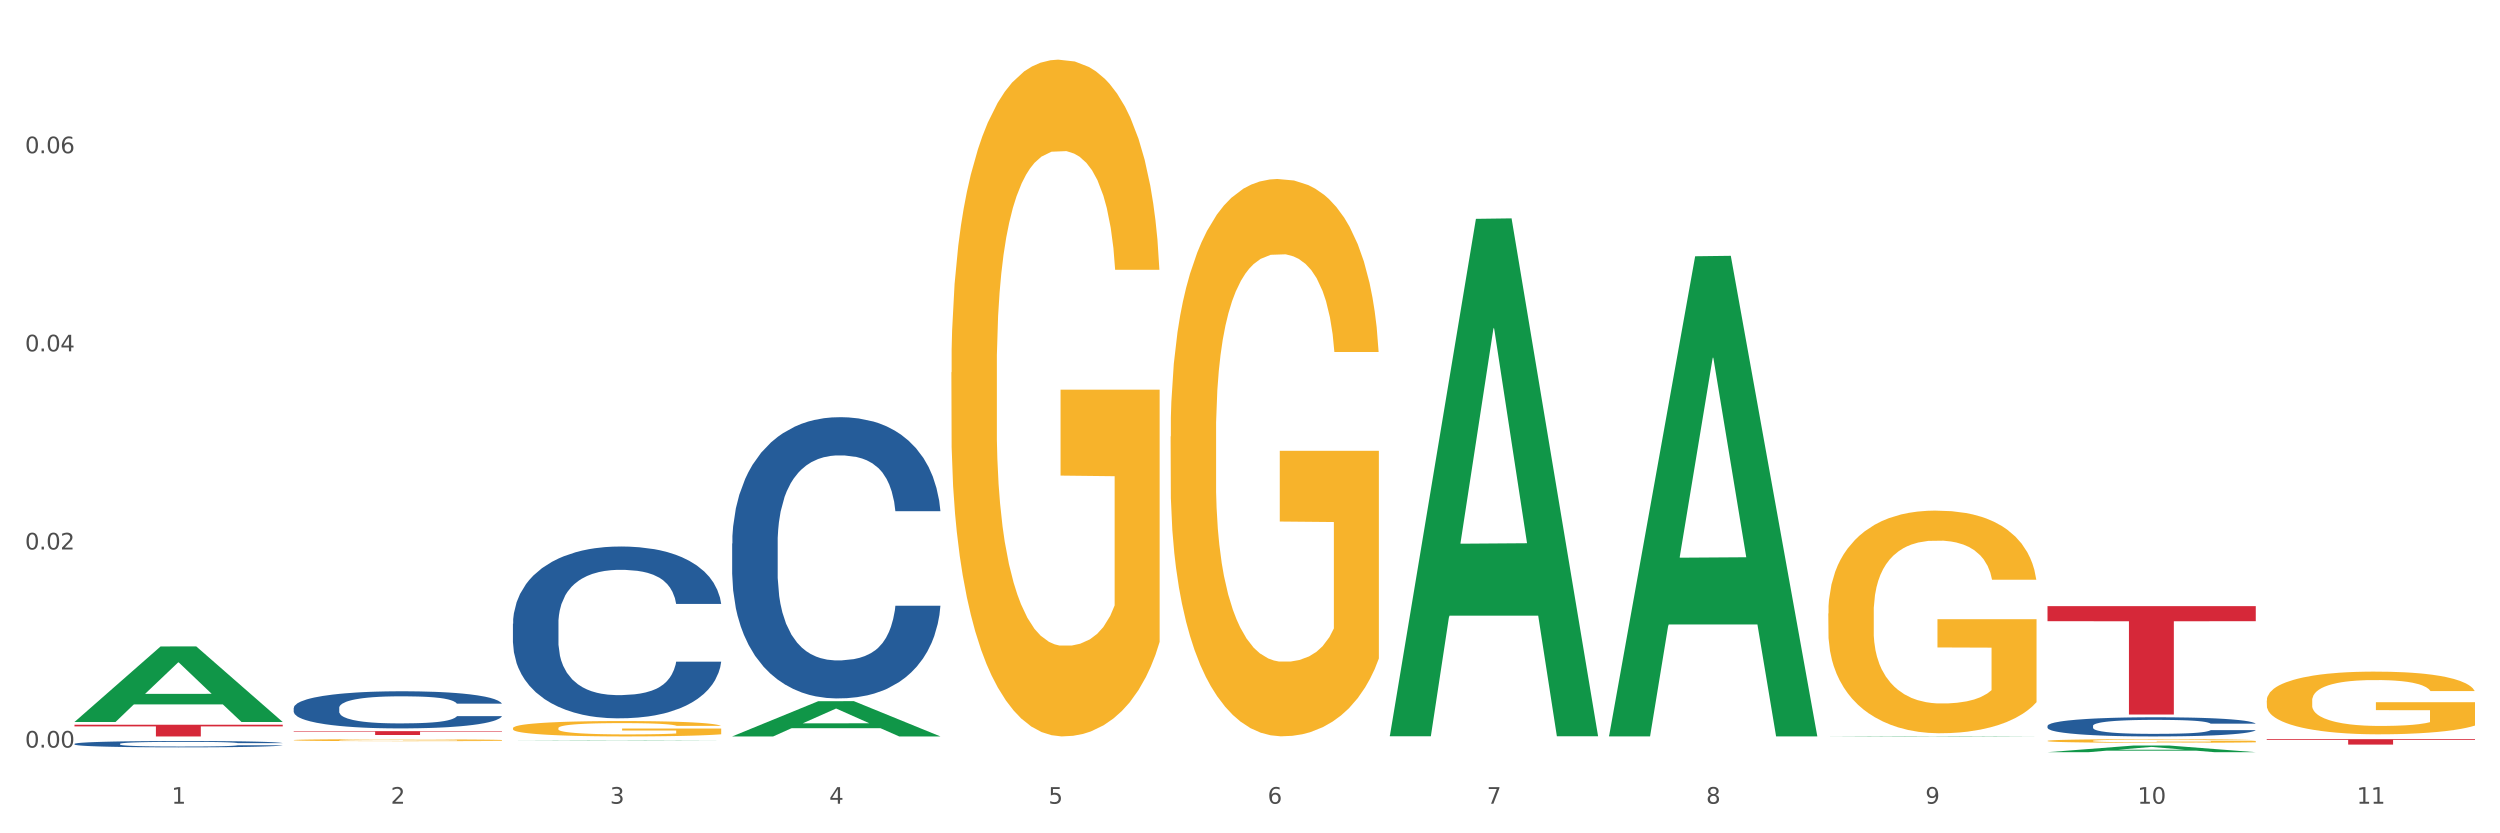 <?xml version="1.0" encoding="utf-8" standalone="no"?>
<!DOCTYPE svg PUBLIC "-//W3C//DTD SVG 1.1//EN"
  "http://www.w3.org/Graphics/SVG/1.1/DTD/svg11.dtd">
<svg xmlns:xlink="http://www.w3.org/1999/xlink" width="1080pt" height="360pt" viewBox="0 0 1080 360" xmlns="http://www.w3.org/2000/svg" version="1.1">
 <rect x="0" y="0" width="1080" height="360" fill="#333333" stroke="none"/>
 <defs>
  <style type="text/css">*{stroke-linejoin: round; stroke-linecap: butt}</style>
 </defs>
 <g id="figure_1">
  <g id="patch_1">
   <path d="M 0 360 
L 1080 360 
L 1080 0 
L 0 0 
z
" style="fill: #ffffff; stroke: #ffffff; stroke-linejoin: miter"/>
  </g>
  <g id="axes_1">
   <g id="matplotlib.axis_1">
    <g id="xtick_1">
     <g id="text_1">
      <!-- 1 -->
      <g style="fill: #4d4d4d" transform="translate(74.106 347.204) scale(0.096 -0.096)">
       <defs>
        <path id="DejaVuSans-31" d="M 794 531 
L 1825 531 
L 1825 4091 
L 703 3866 
L 703 4441 
L 1819 4666 
L 2450 4666 
L 2450 531 
L 3481 531 
L 3481 0 
L 794 0 
L 794 531 
z
" transform="scale(0.016)"/>
       </defs>
       <use xlink:href="#DejaVuSans-31"/>
      </g>
     </g>
    </g>
    <g id="xtick_2">
     <g id="text_2">
      <!-- 2 -->
      <g style="fill: #4d4d4d" transform="translate(168.812 347.204) scale(0.096 -0.096)">
       <defs>
        <path id="DejaVuSans-32" d="M 1228 531 
L 3431 531 
L 3431 0 
L 469 0 
L 469 531 
Q 828 903 1448 1529 
Q 2069 2156 2228 2338 
Q 2531 2678 2651 2914 
Q 2772 3150 2772 3378 
Q 2772 3750 2511 3984 
Q 2250 4219 1831 4219 
Q 1534 4219 1204 4116 
Q 875 4013 500 3803 
L 500 4441 
Q 881 4594 1212 4672 
Q 1544 4750 1819 4750 
Q 2544 4750 2975 4387 
Q 3406 4025 3406 3419 
Q 3406 3131 3298 2873 
Q 3191 2616 2906 2266 
Q 2828 2175 2409 1742 
Q 1991 1309 1228 531 
z
" transform="scale(0.016)"/>
       </defs>
       <use xlink:href="#DejaVuSans-32"/>
      </g>
     </g>
    </g>
    <g id="xtick_3">
     <g id="text_3">
      <!-- 3 -->
      <g style="fill: #4d4d4d" transform="translate(263.517 347.204) scale(0.096 -0.096)">
       <defs>
        <path id="DejaVuSans-33" d="M 2597 2516 
Q 3050 2419 3304 2112 
Q 3559 1806 3559 1356 
Q 3559 666 3084 287 
Q 2609 -91 1734 -91 
Q 1441 -91 1130 -33 
Q 819 25 488 141 
L 488 750 
Q 750 597 1062 519 
Q 1375 441 1716 441 
Q 2309 441 2620 675 
Q 2931 909 2931 1356 
Q 2931 1769 2642 2001 
Q 2353 2234 1838 2234 
L 1294 2234 
L 1294 2753 
L 1863 2753 
Q 2328 2753 2575 2939 
Q 2822 3125 2822 3475 
Q 2822 3834 2567 4026 
Q 2313 4219 1838 4219 
Q 1578 4219 1281 4162 
Q 984 4106 628 3988 
L 628 4550 
Q 988 4650 1302 4700 
Q 1616 4750 1894 4750 
Q 2613 4750 3031 4423 
Q 3450 4097 3450 3541 
Q 3450 3153 3228 2886 
Q 3006 2619 2597 2516 
z
" transform="scale(0.016)"/>
       </defs>
       <use xlink:href="#DejaVuSans-33"/>
      </g>
     </g>
    </g>
    <g id="xtick_4">
     <g id="text_4">
      <!-- 4 -->
      <g style="fill: #4d4d4d" transform="translate(358.223 347.204) scale(0.096 -0.096)">
       <defs>
        <path id="DejaVuSans-34" d="M 2419 4116 
L 825 1625 
L 2419 1625 
L 2419 4116 
z
M 2253 4666 
L 3047 4666 
L 3047 1625 
L 3713 1625 
L 3713 1100 
L 3047 1100 
L 3047 0 
L 2419 0 
L 2419 1100 
L 313 1100 
L 313 1709 
L 2253 4666 
z
" transform="scale(0.016)"/>
       </defs>
       <use xlink:href="#DejaVuSans-34"/>
      </g>
     </g>
    </g>
    <g id="xtick_5">
     <g id="text_5">
      <!-- 5 -->
      <g style="fill: #4d4d4d" transform="translate(452.928 347.204) scale(0.096 -0.096)">
       <defs>
        <path id="DejaVuSans-35" d="M 691 4666 
L 3169 4666 
L 3169 4134 
L 1269 4134 
L 1269 2991 
Q 1406 3038 1543 3061 
Q 1681 3084 1819 3084 
Q 2600 3084 3056 2656 
Q 3513 2228 3513 1497 
Q 3513 744 3044 326 
Q 2575 -91 1722 -91 
Q 1428 -91 1123 -41 
Q 819 9 494 109 
L 494 744 
Q 775 591 1075 516 
Q 1375 441 1709 441 
Q 2250 441 2565 725 
Q 2881 1009 2881 1497 
Q 2881 1984 2565 2268 
Q 2250 2553 1709 2553 
Q 1456 2553 1204 2497 
Q 953 2441 691 2322 
L 691 4666 
z
" transform="scale(0.016)"/>
       </defs>
       <use xlink:href="#DejaVuSans-35"/>
      </g>
     </g>
    </g>
    <g id="xtick_6">
     <g id="text_6">
      <!-- 6 -->
      <g style="fill: #4d4d4d" transform="translate(547.634 347.204) scale(0.096 -0.096)">
       <defs>
        <path id="DejaVuSans-36" d="M 2113 2584 
Q 1688 2584 1439 2293 
Q 1191 2003 1191 1497 
Q 1191 994 1439 701 
Q 1688 409 2113 409 
Q 2538 409 2786 701 
Q 3034 994 3034 1497 
Q 3034 2003 2786 2293 
Q 2538 2584 2113 2584 
z
M 3366 4563 
L 3366 3988 
Q 3128 4100 2886 4159 
Q 2644 4219 2406 4219 
Q 1781 4219 1451 3797 
Q 1122 3375 1075 2522 
Q 1259 2794 1537 2939 
Q 1816 3084 2150 3084 
Q 2853 3084 3261 2657 
Q 3669 2231 3669 1497 
Q 3669 778 3244 343 
Q 2819 -91 2113 -91 
Q 1303 -91 875 529 
Q 447 1150 447 2328 
Q 447 3434 972 4092 
Q 1497 4750 2381 4750 
Q 2619 4750 2861 4703 
Q 3103 4656 3366 4563 
z
" transform="scale(0.016)"/>
       </defs>
       <use xlink:href="#DejaVuSans-36"/>
      </g>
     </g>
    </g>
    <g id="xtick_7">
     <g id="text_7">
      <!-- 7 -->
      <g style="fill: #4d4d4d" transform="translate(642.339 347.204) scale(0.096 -0.096)">
       <defs>
        <path id="DejaVuSans-37" d="M 525 4666 
L 3525 4666 
L 3525 4397 
L 1831 0 
L 1172 0 
L 2766 4134 
L 525 4134 
L 525 4666 
z
" transform="scale(0.016)"/>
       </defs>
       <use xlink:href="#DejaVuSans-37"/>
      </g>
     </g>
    </g>
    <g id="xtick_8">
     <g id="text_8">
      <!-- 8 -->
      <g style="fill: #4d4d4d" transform="translate(737.044 347.204) scale(0.096 -0.096)">
       <defs>
        <path id="DejaVuSans-38" d="M 2034 2216 
Q 1584 2216 1326 1975 
Q 1069 1734 1069 1313 
Q 1069 891 1326 650 
Q 1584 409 2034 409 
Q 2484 409 2743 651 
Q 3003 894 3003 1313 
Q 3003 1734 2745 1975 
Q 2488 2216 2034 2216 
z
M 1403 2484 
Q 997 2584 770 2862 
Q 544 3141 544 3541 
Q 544 4100 942 4425 
Q 1341 4750 2034 4750 
Q 2731 4750 3128 4425 
Q 3525 4100 3525 3541 
Q 3525 3141 3298 2862 
Q 3072 2584 2669 2484 
Q 3125 2378 3379 2068 
Q 3634 1759 3634 1313 
Q 3634 634 3220 271 
Q 2806 -91 2034 -91 
Q 1263 -91 848 271 
Q 434 634 434 1313 
Q 434 1759 690 2068 
Q 947 2378 1403 2484 
z
M 1172 3481 
Q 1172 3119 1398 2916 
Q 1625 2713 2034 2713 
Q 2441 2713 2670 2916 
Q 2900 3119 2900 3481 
Q 2900 3844 2670 4047 
Q 2441 4250 2034 4250 
Q 1625 4250 1398 4047 
Q 1172 3844 1172 3481 
z
" transform="scale(0.016)"/>
       </defs>
       <use xlink:href="#DejaVuSans-38"/>
      </g>
     </g>
    </g>
    <g id="xtick_9">
     <g id="text_9">
      <!-- 9 -->
      <g style="fill: #4d4d4d" transform="translate(831.75 347.204) scale(0.096 -0.096)">
       <defs>
        <path id="DejaVuSans-39" d="M 703 97 
L 703 672 
Q 941 559 1184 500 
Q 1428 441 1663 441 
Q 2288 441 2617 861 
Q 2947 1281 2994 2138 
Q 2813 1869 2534 1725 
Q 2256 1581 1919 1581 
Q 1219 1581 811 2004 
Q 403 2428 403 3163 
Q 403 3881 828 4315 
Q 1253 4750 1959 4750 
Q 2769 4750 3195 4129 
Q 3622 3509 3622 2328 
Q 3622 1225 3098 567 
Q 2575 -91 1691 -91 
Q 1453 -91 1209 -44 
Q 966 3 703 97 
z
M 1959 2075 
Q 2384 2075 2632 2365 
Q 2881 2656 2881 3163 
Q 2881 3666 2632 3958 
Q 2384 4250 1959 4250 
Q 1534 4250 1286 3958 
Q 1038 3666 1038 3163 
Q 1038 2656 1286 2365 
Q 1534 2075 1959 2075 
z
" transform="scale(0.016)"/>
       </defs>
       <use xlink:href="#DejaVuSans-39"/>
      </g>
     </g>
    </g>
    <g id="xtick_10">
     <g id="text_10">
      <!-- 10 -->
      <g style="fill: #4d4d4d" transform="translate(923.401 347.204) scale(0.096 -0.096)">
       <defs>
        <path id="DejaVuSans-30" d="M 2034 4250 
Q 1547 4250 1301 3770 
Q 1056 3291 1056 2328 
Q 1056 1369 1301 889 
Q 1547 409 2034 409 
Q 2525 409 2770 889 
Q 3016 1369 3016 2328 
Q 3016 3291 2770 3770 
Q 2525 4250 2034 4250 
z
M 2034 4750 
Q 2819 4750 3233 4129 
Q 3647 3509 3647 2328 
Q 3647 1150 3233 529 
Q 2819 -91 2034 -91 
Q 1250 -91 836 529 
Q 422 1150 422 2328 
Q 422 3509 836 4129 
Q 1250 4750 2034 4750 
z
" transform="scale(0.016)"/>
       </defs>
       <use xlink:href="#DejaVuSans-31"/>
       <use xlink:href="#DejaVuSans-30" transform="translate(63.623 0)"/>
      </g>
     </g>
    </g>
    <g id="xtick_11">
     <g id="text_11">
      <!-- 11 -->
      <g style="fill: #4d4d4d" transform="translate(1018.107 347.204) scale(0.096 -0.096)">
       <use xlink:href="#DejaVuSans-31"/>
       <use xlink:href="#DejaVuSans-31" transform="translate(63.623 0)"/>
      </g>
     </g>
    </g>
    <g id="xtick_12"/>
    <g id="xtick_13"/>
    <g id="xtick_14"/>
    <g id="xtick_15"/>
    <g id="xtick_16"/>
    <g id="xtick_17"/>
    <g id="xtick_18"/>
    <g id="xtick_19"/>
    <g id="xtick_20"/>
    <g id="xtick_21"/>
   </g>
   <g id="matplotlib.axis_2">
    <g id="ytick_1">
     <g id="text_12">
      <!-- 0.00 -->
      <g style="fill: #4d4d4d" transform="translate(10.8 322.965) scale(0.096 -0.096)">
       <defs>
        <path id="DejaVuSans-2e" d="M 684 794 
L 1344 794 
L 1344 0 
L 684 0 
L 684 794 
z
" transform="scale(0.016)"/>
       </defs>
       <use xlink:href="#DejaVuSans-30"/>
       <use xlink:href="#DejaVuSans-2e" transform="translate(63.623 0)"/>
       <use xlink:href="#DejaVuSans-30" transform="translate(95.41 0)"/>
       <use xlink:href="#DejaVuSans-30" transform="translate(159.033 0)"/>
      </g>
     </g>
    </g>
    <g id="ytick_2">
     <g id="text_13">
      <!-- 0.02 -->
      <g style="fill: #4d4d4d" transform="translate(10.8 237.377) scale(0.096 -0.096)">
       <use xlink:href="#DejaVuSans-30"/>
       <use xlink:href="#DejaVuSans-2e" transform="translate(63.623 0)"/>
       <use xlink:href="#DejaVuSans-30" transform="translate(95.41 0)"/>
       <use xlink:href="#DejaVuSans-32" transform="translate(159.033 0)"/>
      </g>
     </g>
    </g>
    <g id="ytick_3">
     <g id="text_14">
      <!-- 0.04 -->
      <g style="fill: #4d4d4d" transform="translate(10.8 151.789) scale(0.096 -0.096)">
       <use xlink:href="#DejaVuSans-30"/>
       <use xlink:href="#DejaVuSans-2e" transform="translate(63.623 0)"/>
       <use xlink:href="#DejaVuSans-30" transform="translate(95.41 0)"/>
       <use xlink:href="#DejaVuSans-34" transform="translate(159.033 0)"/>
      </g>
     </g>
    </g>
    <g id="ytick_4">
     <g id="text_15">
      <!-- 0.06 -->
      <g style="fill: #4d4d4d" transform="translate(10.8 66.201) scale(0.096 -0.096)">
       <use xlink:href="#DejaVuSans-30"/>
       <use xlink:href="#DejaVuSans-2e" transform="translate(63.623 0)"/>
       <use xlink:href="#DejaVuSans-30" transform="translate(95.41 0)"/>
       <use xlink:href="#DejaVuSans-36" transform="translate(159.033 0)"/>
      </g>
     </g>
    </g>
    <g id="ytick_5"/>
    <g id="ytick_6"/>
    <g id="ytick_7"/>
    <g id="ytick_8"/>
   </g>
   <g id="PolyCollection_1">
    <path d="M 32.175 311.852 
L 32.268 311.822 
L 69.369 279.267 
L 84.766 279.236 
L 122.145 311.914 
L 104.337 311.914 
L 96.267 304.304 
L 57.96 304.304 
L 57.682 304.427 
L 49.891 311.914 
L 32.175 311.914 
L 32.175 311.852 
L 62.783 299.763 
L 91.444 299.733 
L 77.253 286.201 
L 77.067 286.14 
L 76.882 286.232 
L 62.691 299.733 
L 62.783 299.763 
L 32.175 311.852 
z
" clip-path="url(#p949eebed60)" style="fill: #109648"/>
    <path d="M 410.997 160.866 
L 411.103 160.599 
L 411.103 150.987 
L 411.316 142.71 
L 412.378 122.684 
L 413.971 106.129 
L 415.14 97.318 
L 416.308 90.109 
L 417.689 82.9 
L 419.388 75.423 
L 422.469 64.476 
L 424.381 58.869 
L 426.718 52.995 
L 430.967 44.45 
L 434.047 39.644 
L 437.234 35.639 
L 442.439 30.833 
L 445.838 28.697 
L 449.449 27.095 
L 453.804 26.027 
L 457.097 25.759 
L 464.32 26.561 
L 470.481 28.964 
L 473.456 30.833 
L 477.28 34.037 
L 479.298 36.173 
L 482.591 40.445 
L 485.99 46.052 
L 488.327 50.858 
L 491.832 59.937 
L 494.488 69.015 
L 496.931 80.23 
L 498.205 87.973 
L 499.161 95.182 
L 500.011 103.459 
L 500.861 116.543 
L 481.741 116.543 
L 480.997 107.198 
L 479.829 98.386 
L 478.129 89.842 
L 476.642 84.502 
L 474.093 77.826 
L 471.756 73.554 
L 469.313 70.35 
L 466.339 67.68 
L 464.002 66.345 
L 460.709 65.277 
L 454.229 65.544 
L 449.874 67.68 
L 446.9 70.35 
L 444.988 72.753 
L 443.288 75.423 
L 441.376 79.161 
L 439.146 84.769 
L 437.552 89.842 
L 435.959 96.25 
L 434.684 102.658 
L 433.516 110.135 
L 432.56 118.145 
L 431.816 126.422 
L 431.179 136.569 
L 430.648 153.39 
L 430.648 189.971 
L 430.86 198.248 
L 431.392 209.195 
L 432.029 217.473 
L 433.091 227.352 
L 434.047 234.027 
L 435.853 243.64 
L 437.871 251.65 
L 439.464 256.723 
L 441.058 260.995 
L 443.82 266.869 
L 446.9 271.676 
L 449.556 274.613 
L 453.167 277.283 
L 455.61 278.351 
L 457.735 278.885 
L 462.94 278.885 
L 466.657 278.084 
L 470.8 276.215 
L 473.987 273.812 
L 476.642 270.875 
L 479.616 266.068 
L 481.528 261.529 
L 481.528 205.724 
L 458.16 205.457 
L 458.16 168.343 
L 500.967 168.343 
L 500.967 277.283 
L 499.161 282.89 
L 497.143 287.963 
L 495.019 292.502 
L 491.832 298.11 
L 488.008 303.45 
L 484.609 307.188 
L 480.997 310.392 
L 476.748 313.329 
L 471.225 315.999 
L 467.826 317.067 
L 463.577 317.868 
L 458.584 318.135 
L 454.229 317.601 
L 449.98 316.266 
L 445.519 313.863 
L 441.164 310.392 
L 437.871 306.921 
L 434.578 302.649 
L 431.073 297.042 
L 428.311 291.701 
L 426.187 286.895 
L 423.85 280.754 
L 421.3 272.744 
L 419.388 265.534 
L 417.689 258.058 
L 415.883 248.446 
L 414.608 240.168 
L 413.334 229.755 
L 412.59 222.012 
L 411.74 209.996 
L 411.103 193.175 
L 410.997 160.866 
z
" clip-path="url(#p949eebed60)" style="fill: #f7b32b"/>
    <path d="M 505.702 188.579 
L 505.809 188.359 
L 505.809 180.443 
L 506.021 173.627 
L 507.083 157.135 
L 508.677 143.502 
L 509.845 136.246 
L 511.014 130.309 
L 512.394 124.372 
L 514.094 118.215 
L 517.174 109.199 
L 519.086 104.582 
L 521.423 99.744 
L 525.672 92.708 
L 528.753 88.75 
L 531.939 85.451 
L 537.144 81.493 
L 540.543 79.734 
L 544.155 78.415 
L 548.51 77.535 
L 551.803 77.316 
L 559.026 77.975 
L 565.187 79.954 
L 568.161 81.493 
L 571.985 84.132 
L 574.003 85.891 
L 577.296 89.409 
L 580.695 94.027 
L 583.032 97.985 
L 586.537 105.461 
L 589.193 112.938 
L 591.636 122.173 
L 592.911 128.55 
L 593.867 134.487 
L 594.717 141.303 
L 595.566 152.078 
L 576.446 152.078 
L 575.703 144.382 
L 574.534 137.125 
L 572.835 130.089 
L 571.348 125.691 
L 568.798 120.194 
L 566.461 116.676 
L 564.018 114.037 
L 561.044 111.838 
L 558.707 110.739 
L 555.414 109.859 
L 548.935 110.079 
L 544.58 111.838 
L 541.606 114.037 
L 539.694 116.016 
L 537.994 118.215 
L 536.082 121.293 
L 533.851 125.911 
L 532.258 130.089 
L 530.665 135.366 
L 529.39 140.644 
L 528.222 146.8 
L 527.266 153.397 
L 526.522 160.214 
L 525.885 168.569 
L 525.354 182.422 
L 525.354 212.547 
L 525.566 219.364 
L 526.097 228.379 
L 526.734 235.196 
L 527.797 243.332 
L 528.753 248.829 
L 530.558 256.745 
L 532.577 263.342 
L 534.17 267.519 
L 535.763 271.038 
L 538.525 275.875 
L 541.606 279.833 
L 544.261 282.252 
L 547.873 284.451 
L 550.316 285.33 
L 552.44 285.77 
L 557.645 285.77 
L 561.363 285.111 
L 565.505 283.571 
L 568.692 281.592 
L 571.348 279.174 
L 574.322 275.216 
L 576.234 271.477 
L 576.234 225.521 
L 552.865 225.301 
L 552.865 194.736 
L 595.673 194.736 
L 595.673 284.451 
L 593.867 289.069 
L 591.849 293.246 
L 589.724 296.985 
L 586.537 301.602 
L 582.713 306 
L 579.314 309.078 
L 575.703 311.717 
L 571.454 314.136 
L 565.93 316.335 
L 562.531 317.214 
L 558.282 317.874 
L 553.29 318.094 
L 548.935 317.654 
L 544.686 316.555 
L 540.225 314.576 
L 535.87 311.717 
L 532.577 308.859 
L 529.284 305.34 
L 525.778 300.723 
L 523.017 296.325 
L 520.892 292.367 
L 518.555 287.309 
L 516.006 280.713 
L 514.094 274.776 
L 512.394 268.619 
L 510.589 260.703 
L 509.314 253.886 
L 508.039 245.311 
L 507.296 238.934 
L 506.446 229.039 
L 505.809 215.186 
L 505.702 188.579 
z
" clip-path="url(#p949eebed60)" style="fill: #f7b32b"/>
    <path d="M 789.819 265.025 
L 789.925 264.937 
L 789.925 261.775 
L 790.138 259.051 
L 791.2 252.463 
L 792.793 247.016 
L 793.962 244.117 
L 795.13 241.745 
L 796.511 239.373 
L 798.21 236.913 
L 801.291 233.311 
L 803.203 231.466 
L 805.54 229.533 
L 809.789 226.722 
L 812.869 225.141 
L 816.056 223.823 
L 821.261 222.242 
L 824.66 221.539 
L 828.271 221.012 
L 832.626 220.66 
L 835.919 220.573 
L 843.142 220.836 
L 849.303 221.627 
L 852.277 222.242 
L 856.101 223.296 
L 858.12 223.999 
L 861.413 225.404 
L 864.812 227.249 
L 867.149 228.831 
L 870.654 231.817 
L 873.309 234.804 
L 875.753 238.494 
L 877.027 241.042 
L 877.983 243.414 
L 878.833 246.137 
L 879.683 250.442 
L 860.563 250.442 
L 859.819 247.367 
L 858.651 244.468 
L 856.951 241.657 
L 855.464 239.9 
L 852.915 237.704 
L 850.578 236.298 
L 848.135 235.244 
L 845.161 234.365 
L 842.824 233.926 
L 839.531 233.575 
L 833.051 233.662 
L 828.696 234.365 
L 825.722 235.244 
L 823.81 236.034 
L 822.11 236.913 
L 820.198 238.143 
L 817.968 239.988 
L 816.374 241.657 
L 814.781 243.765 
L 813.506 245.874 
L 812.338 248.334 
L 811.382 250.969 
L 810.638 253.692 
L 810.001 257.031 
L 809.47 262.565 
L 809.47 274.601 
L 809.682 277.324 
L 810.213 280.926 
L 810.851 283.65 
L 811.913 286.9 
L 812.869 289.096 
L 814.675 292.259 
L 816.693 294.895 
L 818.286 296.564 
L 819.88 297.969 
L 822.641 299.902 
L 825.722 301.483 
L 828.377 302.45 
L 831.989 303.328 
L 834.432 303.68 
L 836.557 303.855 
L 841.761 303.855 
L 845.479 303.592 
L 849.622 302.977 
L 852.809 302.186 
L 855.464 301.22 
L 858.438 299.639 
L 860.35 298.145 
L 860.35 279.784 
L 836.981 279.696 
L 836.981 267.485 
L 879.789 267.485 
L 879.789 303.328 
L 877.983 305.173 
L 875.965 306.842 
L 873.841 308.336 
L 870.654 310.181 
L 866.83 311.938 
L 863.431 313.168 
L 859.819 314.222 
L 855.57 315.188 
L 850.047 316.067 
L 846.648 316.418 
L 842.399 316.682 
L 837.406 316.77 
L 833.051 316.594 
L 828.802 316.155 
L 824.341 315.364 
L 819.986 314.222 
L 816.693 313.08 
L 813.4 311.674 
L 809.895 309.829 
L 807.133 308.072 
L 805.009 306.491 
L 802.672 304.47 
L 800.122 301.835 
L 798.21 299.463 
L 796.511 297.003 
L 794.705 293.84 
L 793.43 291.117 
L 792.156 287.691 
L 791.412 285.143 
L 790.562 281.19 
L 789.925 275.655 
L 789.819 265.025 
z
" clip-path="url(#p949eebed60)" style="fill: #f7b32b"/>
    <path d="M 884.524 320.047 
L 884.631 320.045 
L 884.631 319.993 
L 884.843 319.949 
L 885.905 319.841 
L 887.499 319.752 
L 888.667 319.704 
L 889.835 319.665 
L 891.216 319.626 
L 892.916 319.586 
L 895.996 319.527 
L 897.908 319.497 
L 900.245 319.465 
L 904.494 319.419 
L 907.575 319.393 
L 910.761 319.371 
L 915.966 319.345 
L 919.365 319.334 
L 922.977 319.325 
L 927.332 319.32 
L 930.625 319.318 
L 937.848 319.322 
L 944.009 319.335 
L 946.983 319.345 
L 950.807 319.363 
L 952.825 319.374 
L 956.118 319.397 
L 959.517 319.428 
L 961.854 319.453 
L 965.359 319.502 
L 968.015 319.551 
L 970.458 319.612 
L 971.733 319.654 
L 972.689 319.692 
L 973.539 319.737 
L 974.388 319.808 
L 955.268 319.808 
L 954.525 319.757 
L 953.356 319.71 
L 951.657 319.664 
L 950.17 319.635 
L 947.62 319.599 
L 945.283 319.576 
L 942.84 319.559 
L 939.866 319.544 
L 937.529 319.537 
L 934.236 319.531 
L 927.757 319.533 
L 923.402 319.544 
L 920.427 319.559 
L 918.515 319.572 
L 916.816 319.586 
L 914.904 319.606 
L 912.673 319.636 
L 911.08 319.664 
L 909.487 319.698 
L 908.212 319.733 
L 907.043 319.773 
L 906.087 319.816 
L 905.344 319.861 
L 904.707 319.916 
L 904.175 320.006 
L 904.175 320.204 
L 904.388 320.248 
L 904.919 320.307 
L 905.556 320.352 
L 906.619 320.405 
L 907.575 320.441 
L 909.38 320.493 
L 911.399 320.536 
L 912.992 320.564 
L 914.585 320.587 
L 917.347 320.618 
L 920.427 320.644 
L 923.083 320.66 
L 926.695 320.674 
L 929.138 320.68 
L 931.262 320.683 
L 936.467 320.683 
L 940.185 320.679 
L 944.327 320.669 
L 947.514 320.656 
L 950.17 320.64 
L 953.144 320.614 
L 955.056 320.59 
L 955.056 320.289 
L 931.687 320.287 
L 931.687 320.087 
L 974.495 320.087 
L 974.495 320.674 
L 972.689 320.705 
L 970.671 320.732 
L 968.546 320.757 
L 965.359 320.787 
L 961.535 320.816 
L 958.136 320.836 
L 954.525 320.853 
L 950.276 320.869 
L 944.752 320.883 
L 941.353 320.889 
L 937.104 320.893 
L 932.112 320.895 
L 927.757 320.892 
L 923.508 320.885 
L 919.047 320.872 
L 914.691 320.853 
L 911.399 320.834 
L 908.106 320.811 
L 904.6 320.781 
L 901.839 320.752 
L 899.714 320.726 
L 897.377 320.693 
L 894.828 320.65 
L 892.916 320.611 
L 891.216 320.571 
L 889.411 320.519 
L 888.136 320.474 
L 886.861 320.418 
L 886.118 320.376 
L 885.268 320.312 
L 884.631 320.221 
L 884.524 320.047 
z
" clip-path="url(#p949eebed60)" style="fill: #f7b32b"/>
    <path d="M 979.23 302.655 
L 979.336 302.63 
L 979.336 301.739 
L 979.548 300.972 
L 980.611 299.117 
L 982.204 297.583 
L 983.372 296.767 
L 984.541 296.099 
L 985.922 295.431 
L 987.621 294.738 
L 990.702 293.724 
L 992.614 293.205 
L 994.951 292.66 
L 999.2 291.869 
L 1002.28 291.423 
L 1005.467 291.052 
L 1010.672 290.607 
L 1014.071 290.409 
L 1017.682 290.261 
L 1022.037 290.162 
L 1025.33 290.137 
L 1032.553 290.211 
L 1038.714 290.434 
L 1041.688 290.607 
L 1045.512 290.904 
L 1047.531 291.102 
L 1050.824 291.498 
L 1054.223 292.017 
L 1056.56 292.462 
L 1060.065 293.303 
L 1062.72 294.145 
L 1065.164 295.184 
L 1066.438 295.901 
L 1067.394 296.569 
L 1068.244 297.336 
L 1069.094 298.548 
L 1049.974 298.548 
L 1049.23 297.682 
L 1048.062 296.866 
L 1046.362 296.074 
L 1044.875 295.579 
L 1042.326 294.961 
L 1039.989 294.565 
L 1037.546 294.268 
L 1034.572 294.021 
L 1032.235 293.897 
L 1028.942 293.798 
L 1022.462 293.823 
L 1018.107 294.021 
L 1015.133 294.268 
L 1013.221 294.491 
L 1011.521 294.738 
L 1009.609 295.085 
L 1007.379 295.604 
L 1005.785 296.074 
L 1004.192 296.668 
L 1002.917 297.262 
L 1001.749 297.954 
L 1000.793 298.697 
L 1000.049 299.463 
L 999.412 300.403 
L 998.881 301.962 
L 998.881 305.351 
L 999.093 306.118 
L 999.624 307.132 
L 1000.262 307.899 
L 1001.324 308.815 
L 1002.28 309.433 
L 1004.086 310.324 
L 1006.104 311.066 
L 1007.697 311.536 
L 1009.291 311.932 
L 1012.052 312.476 
L 1015.133 312.921 
L 1017.788 313.193 
L 1021.4 313.441 
L 1023.843 313.54 
L 1025.968 313.589 
L 1031.172 313.589 
L 1034.89 313.515 
L 1039.033 313.342 
L 1042.22 313.119 
L 1044.875 312.847 
L 1047.849 312.402 
L 1049.761 311.981 
L 1049.761 306.811 
L 1026.392 306.786 
L 1026.392 303.347 
L 1069.2 303.347 
L 1069.2 313.441 
L 1067.394 313.96 
L 1065.376 314.43 
L 1063.252 314.851 
L 1060.065 315.37 
L 1056.241 315.865 
L 1052.842 316.211 
L 1049.23 316.508 
L 1044.981 316.78 
L 1039.458 317.028 
L 1036.059 317.127 
L 1031.81 317.201 
L 1026.817 317.226 
L 1022.462 317.176 
L 1018.213 317.053 
L 1013.752 316.83 
L 1009.397 316.508 
L 1006.104 316.187 
L 1002.811 315.791 
L 999.306 315.271 
L 996.544 314.777 
L 994.42 314.331 
L 992.083 313.762 
L 989.533 313.02 
L 987.621 312.352 
L 985.922 311.66 
L 984.116 310.769 
L 982.841 310.002 
L 981.567 309.037 
L 980.823 308.32 
L 979.973 307.207 
L 979.336 305.648 
L 979.23 302.655 
z
" clip-path="url(#p949eebed60)" style="fill: #f7b32b"/>
    <path d="M 884.524 313.582 
L 884.631 313.574 
L 884.631 313.362 
L 884.95 313.075 
L 886.12 312.545 
L 887.608 312.144 
L 890.161 311.675 
L 891.543 311.479 
L 893.351 311.259 
L 897.073 310.904 
L 901.327 310.601 
L 904.305 310.434 
L 906.538 310.329 
L 911.537 310.139 
L 914.408 310.056 
L 917.386 309.988 
L 919.938 309.943 
L 924.192 309.89 
L 927.595 309.867 
L 931.53 309.859 
L 934.827 309.867 
L 939.187 309.897 
L 945.568 309.988 
L 948.014 310.041 
L 951.311 310.132 
L 954.714 310.253 
L 957.479 310.374 
L 960.669 310.548 
L 963.966 310.775 
L 967.157 311.062 
L 969.39 311.327 
L 971.198 311.607 
L 972.793 311.948 
L 973.963 312.318 
L 974.495 312.629 
L 955.033 312.629 
L 954.501 312.349 
L 953.438 312.046 
L 952.374 311.842 
L 951.204 311.675 
L 949.396 311.486 
L 947.801 311.365 
L 945.143 311.221 
L 942.697 311.131 
L 940.676 311.078 
L 938.23 311.032 
L 933.019 310.987 
L 929.297 310.987 
L 926.957 311.002 
L 924.086 311.04 
L 921.64 311.093 
L 918.768 311.183 
L 916.535 311.282 
L 914.302 311.41 
L 913.026 311.501 
L 911.111 311.668 
L 909.835 311.804 
L 908.134 312.038 
L 907.176 312.205 
L 905.475 312.636 
L 904.73 312.954 
L 904.411 313.173 
L 904.199 313.415 
L 904.199 314.596 
L 904.837 315.125 
L 905.368 315.352 
L 906.219 315.609 
L 907.814 315.942 
L 910.154 316.268 
L 912.6 316.502 
L 914.621 316.646 
L 916.535 316.752 
L 918.449 316.835 
L 920.789 316.911 
L 922.703 316.956 
L 925.575 317.001 
L 928.978 317.024 
L 931.636 317.024 
L 937.06 316.986 
L 939.506 316.949 
L 941.846 316.896 
L 944.398 316.812 
L 946.419 316.722 
L 947.589 316.653 
L 949.503 316.51 
L 950.992 316.358 
L 952.268 316.184 
L 953.119 316.033 
L 954.076 315.806 
L 954.82 315.549 
L 955.033 315.413 
L 974.495 315.413 
L 974.069 315.685 
L 973.325 315.95 
L 971.836 316.305 
L 970.666 316.51 
L 968.858 316.759 
L 966.944 316.971 
L 964.285 317.206 
L 961.839 317.38 
L 959.287 317.531 
L 956.522 317.667 
L 951.523 317.856 
L 949.715 317.909 
L 945.887 318 
L 942.909 318.053 
L 938.549 318.106 
L 934.082 318.136 
L 929.403 318.144 
L 925.256 318.129 
L 920.683 318.083 
L 917.811 318.038 
L 914.621 317.97 
L 910.899 317.864 
L 907.389 317.735 
L 904.092 317.584 
L 901.008 317.41 
L 898.137 317.213 
L 894.415 316.888 
L 891.65 316.57 
L 889.629 316.275 
L 888.246 316.026 
L 886.864 315.708 
L 886.12 315.488 
L 884.95 314.959 
L 884.524 314.467 
L 884.524 313.582 
z
" clip-path="url(#p949eebed60)" style="fill: #255c99"/>
    <path d="M 316.291 234.813 
L 316.398 234.702 
L 316.398 231.595 
L 316.717 227.378 
L 317.887 219.611 
L 319.376 213.729 
L 321.928 206.849 
L 323.31 203.964 
L 325.118 200.746 
L 328.84 195.531 
L 333.094 191.092 
L 336.072 188.651 
L 338.305 187.097 
L 343.304 184.323 
L 346.175 183.103 
L 349.153 182.104 
L 351.705 181.438 
L 355.959 180.661 
L 359.362 180.328 
L 363.297 180.217 
L 366.594 180.328 
L 370.954 180.772 
L 377.335 182.104 
L 379.781 182.881 
L 383.078 184.212 
L 386.481 185.988 
L 389.246 187.763 
L 392.436 190.315 
L 395.733 193.644 
L 398.924 197.861 
L 401.157 201.745 
L 402.965 205.851 
L 404.56 210.844 
L 405.73 216.282 
L 406.262 220.831 
L 386.8 220.831 
L 386.268 216.725 
L 385.205 212.287 
L 384.141 209.291 
L 382.971 206.849 
L 381.164 204.075 
L 379.568 202.3 
L 376.91 200.191 
L 374.464 198.86 
L 372.443 198.083 
L 369.997 197.417 
L 364.786 196.751 
L 361.064 196.751 
L 358.724 196.973 
L 355.853 197.528 
L 353.407 198.305 
L 350.535 199.637 
L 348.302 201.079 
L 346.069 202.966 
L 344.793 204.297 
L 342.878 206.738 
L 341.602 208.736 
L 339.901 212.176 
L 338.944 214.617 
L 337.242 220.942 
L 336.498 225.603 
L 336.178 228.821 
L 335.966 232.372 
L 335.966 249.683 
L 336.604 257.45 
L 337.136 260.779 
L 337.986 264.552 
L 339.582 269.435 
L 341.921 274.206 
L 344.367 277.646 
L 346.388 279.755 
L 348.302 281.308 
L 350.216 282.529 
L 352.556 283.638 
L 354.47 284.304 
L 357.342 284.97 
L 360.745 285.303 
L 363.403 285.303 
L 368.827 284.748 
L 371.273 284.193 
L 373.613 283.416 
L 376.165 282.196 
L 378.186 280.864 
L 379.356 279.865 
L 381.27 277.757 
L 382.759 275.538 
L 384.035 272.986 
L 384.886 270.766 
L 385.843 267.437 
L 386.587 263.664 
L 386.8 261.667 
L 406.262 261.667 
L 405.836 265.662 
L 405.092 269.546 
L 403.603 274.761 
L 402.433 277.757 
L 400.625 281.419 
L 398.711 284.526 
L 396.052 287.966 
L 393.606 290.518 
L 391.054 292.738 
L 388.289 294.735 
L 383.291 297.509 
L 381.483 298.286 
L 377.654 299.618 
L 374.676 300.394 
L 370.316 301.171 
L 365.849 301.615 
L 361.17 301.726 
L 357.023 301.504 
L 352.45 300.838 
L 349.578 300.172 
L 346.388 299.174 
L 342.666 297.62 
L 339.156 295.734 
L 335.859 293.514 
L 332.775 290.962 
L 329.904 288.077 
L 326.182 283.305 
L 323.417 278.645 
L 321.396 274.317 
L 320.014 270.655 
L 318.631 265.995 
L 317.887 262.777 
L 316.717 255.009 
L 316.291 247.796 
L 316.291 234.813 
z
" clip-path="url(#p949eebed60)" style="fill: #255c99"/>
    <path d="M 221.586 269.441 
L 221.692 269.374 
L 221.692 267.475 
L 222.011 264.899 
L 223.181 260.153 
L 224.67 256.56 
L 227.222 252.357 
L 228.605 250.594 
L 230.413 248.628 
L 234.135 245.442 
L 238.389 242.73 
L 241.367 241.238 
L 243.6 240.289 
L 248.598 238.594 
L 251.47 237.849 
L 254.447 237.238 
L 257 236.832 
L 261.254 236.357 
L 264.657 236.154 
L 268.592 236.086 
L 271.888 236.154 
L 276.249 236.425 
L 282.63 237.238 
L 285.076 237.713 
L 288.372 238.527 
L 291.775 239.611 
L 294.541 240.696 
L 297.731 242.255 
L 301.028 244.289 
L 304.218 246.865 
L 306.451 249.238 
L 308.259 251.747 
L 309.855 254.798 
L 311.024 258.12 
L 311.556 260.899 
L 292.095 260.899 
L 291.563 258.391 
L 290.499 255.679 
L 289.436 253.848 
L 288.266 252.357 
L 286.458 250.662 
L 284.863 249.577 
L 282.204 248.289 
L 279.758 247.476 
L 277.738 247.001 
L 275.292 246.594 
L 270.081 246.187 
L 266.358 246.187 
L 264.019 246.323 
L 261.147 246.662 
L 258.701 247.137 
L 255.83 247.95 
L 253.597 248.832 
L 251.363 249.984 
L 250.087 250.798 
L 248.173 252.289 
L 246.897 253.509 
L 245.195 255.611 
L 244.238 257.103 
L 242.536 260.967 
L 241.792 263.814 
L 241.473 265.781 
L 241.26 267.95 
L 241.26 278.526 
L 241.898 283.272 
L 242.43 285.306 
L 243.281 287.611 
L 244.876 290.594 
L 247.216 293.509 
L 249.662 295.611 
L 251.682 296.899 
L 253.597 297.848 
L 255.511 298.594 
L 257.851 299.272 
L 259.765 299.678 
L 262.636 300.085 
L 266.039 300.289 
L 268.698 300.289 
L 274.122 299.95 
L 276.568 299.611 
L 278.907 299.136 
L 281.46 298.39 
L 283.48 297.577 
L 284.65 296.967 
L 286.564 295.678 
L 288.053 294.323 
L 289.329 292.763 
L 290.18 291.407 
L 291.137 289.373 
L 291.882 287.068 
L 292.095 285.848 
L 311.556 285.848 
L 311.131 288.289 
L 310.386 290.662 
L 308.897 293.848 
L 307.728 295.678 
L 305.92 297.916 
L 304.005 299.814 
L 301.347 301.916 
L 298.901 303.475 
L 296.348 304.831 
L 293.583 306.051 
L 288.585 307.746 
L 286.777 308.221 
L 282.949 309.034 
L 279.971 309.509 
L 275.611 309.983 
L 271.144 310.255 
L 266.465 310.322 
L 262.317 310.187 
L 257.744 309.78 
L 254.873 309.373 
L 251.682 308.763 
L 247.96 307.814 
L 244.451 306.661 
L 241.154 305.306 
L 238.07 303.746 
L 235.198 301.984 
L 231.476 299.068 
L 228.711 296.221 
L 226.691 293.577 
L 225.308 291.34 
L 223.926 288.492 
L 223.181 286.526 
L 222.011 281.78 
L 221.586 277.374 
L 221.586 269.441 
z
" clip-path="url(#p949eebed60)" style="fill: #255c99"/>
    <path d="M 126.88 305.837 
L 126.987 305.822 
L 126.987 305.412 
L 127.306 304.856 
L 128.476 303.83 
L 129.965 303.054 
L 132.517 302.146 
L 133.899 301.765 
L 135.707 301.34 
L 139.43 300.652 
L 143.683 300.066 
L 146.661 299.743 
L 148.894 299.538 
L 153.893 299.172 
L 156.764 299.011 
L 159.742 298.879 
L 162.294 298.791 
L 166.548 298.689 
L 169.951 298.645 
L 173.886 298.63 
L 177.183 298.645 
L 181.543 298.703 
L 187.924 298.879 
L 190.37 298.982 
L 193.667 299.157 
L 197.07 299.392 
L 199.835 299.626 
L 203.025 299.963 
L 206.322 300.403 
L 209.513 300.959 
L 211.746 301.472 
L 213.554 302.014 
L 215.149 302.673 
L 216.319 303.391 
L 216.851 303.991 
L 197.389 303.991 
L 196.857 303.449 
L 195.794 302.863 
L 194.73 302.468 
L 193.561 302.146 
L 191.753 301.779 
L 190.157 301.545 
L 187.499 301.267 
L 185.053 301.091 
L 183.032 300.988 
L 180.586 300.901 
L 175.375 300.813 
L 171.653 300.813 
L 169.313 300.842 
L 166.442 300.915 
L 163.996 301.018 
L 161.124 301.194 
L 158.891 301.384 
L 156.658 301.633 
L 155.382 301.809 
L 153.467 302.131 
L 152.191 302.395 
L 150.49 302.849 
L 149.533 303.171 
L 147.831 304.006 
L 147.087 304.621 
L 146.768 305.046 
L 146.555 305.515 
L 146.555 307.8 
L 147.193 308.825 
L 147.725 309.265 
L 148.575 309.763 
L 150.171 310.407 
L 152.51 311.037 
L 154.956 311.491 
L 156.977 311.769 
L 158.891 311.974 
L 160.805 312.136 
L 163.145 312.282 
L 165.059 312.37 
L 167.931 312.458 
L 171.334 312.502 
L 173.993 312.502 
L 179.416 312.429 
L 181.862 312.355 
L 184.202 312.253 
L 186.754 312.092 
L 188.775 311.916 
L 189.945 311.784 
L 191.859 311.506 
L 193.348 311.213 
L 194.624 310.876 
L 195.475 310.583 
L 196.432 310.143 
L 197.176 309.645 
L 197.389 309.382 
L 216.851 309.382 
L 216.425 309.909 
L 215.681 310.422 
L 214.192 311.11 
L 213.022 311.506 
L 211.214 311.989 
L 209.3 312.399 
L 206.641 312.853 
L 204.195 313.19 
L 201.643 313.483 
L 198.878 313.747 
L 193.88 314.113 
L 192.072 314.216 
L 188.243 314.391 
L 185.265 314.494 
L 180.905 314.596 
L 176.439 314.655 
L 171.759 314.67 
L 167.612 314.64 
L 163.039 314.553 
L 160.167 314.465 
L 156.977 314.333 
L 153.255 314.128 
L 149.745 313.879 
L 146.448 313.586 
L 143.364 313.249 
L 140.493 312.868 
L 136.771 312.238 
L 134.006 311.623 
L 131.985 311.052 
L 130.603 310.568 
L 129.22 309.953 
L 128.476 309.528 
L 127.306 308.503 
L 126.88 307.551 
L 126.88 305.837 
z
" clip-path="url(#p949eebed60)" style="fill: #255c99"/>
    <path d="M 32.175 321.345 
L 32.281 321.342 
L 32.281 321.272 
L 32.6 321.176 
L 33.77 321 
L 35.259 320.867 
L 37.811 320.711 
L 39.194 320.646 
L 41.002 320.573 
L 44.724 320.455 
L 48.978 320.354 
L 51.956 320.299 
L 54.189 320.263 
L 59.187 320.201 
L 62.059 320.173 
L 65.036 320.15 
L 67.589 320.135 
L 71.843 320.118 
L 75.246 320.11 
L 79.181 320.108 
L 82.477 320.11 
L 86.838 320.12 
L 93.219 320.15 
L 95.665 320.168 
L 98.961 320.198 
L 102.365 320.238 
L 105.13 320.279 
L 108.32 320.336 
L 111.617 320.412 
L 114.807 320.507 
L 117.041 320.595 
L 118.848 320.689 
L 120.444 320.802 
L 121.613 320.925 
L 122.145 321.028 
L 102.684 321.028 
L 102.152 320.935 
L 101.088 320.834 
L 100.025 320.766 
L 98.855 320.711 
L 97.047 320.648 
L 95.452 320.608 
L 92.793 320.56 
L 90.347 320.53 
L 88.327 320.512 
L 85.881 320.497 
L 80.67 320.482 
L 76.947 320.482 
L 74.608 320.487 
L 71.736 320.5 
L 69.29 320.517 
L 66.419 320.548 
L 64.186 320.58 
L 61.952 320.623 
L 60.676 320.653 
L 58.762 320.709 
L 57.486 320.754 
L 55.784 320.832 
L 54.827 320.887 
L 53.126 321.031 
L 52.381 321.136 
L 52.062 321.209 
L 51.849 321.29 
L 51.849 321.682 
L 52.487 321.858 
L 53.019 321.934 
L 53.87 322.019 
L 55.465 322.13 
L 57.805 322.238 
L 60.251 322.316 
L 62.271 322.364 
L 64.186 322.399 
L 66.1 322.426 
L 68.44 322.452 
L 70.354 322.467 
L 73.225 322.482 
L 76.628 322.489 
L 79.287 322.489 
L 84.711 322.477 
L 87.157 322.464 
L 89.496 322.447 
L 92.049 322.419 
L 94.069 322.389 
L 95.239 322.366 
L 97.153 322.318 
L 98.642 322.268 
L 99.919 322.21 
L 100.769 322.16 
L 101.726 322.084 
L 102.471 321.999 
L 102.684 321.954 
L 122.145 321.954 
L 121.72 322.044 
L 120.975 322.132 
L 119.487 322.25 
L 118.317 322.318 
L 116.509 322.401 
L 114.595 322.472 
L 111.936 322.55 
L 109.49 322.608 
L 106.937 322.658 
L 104.172 322.703 
L 99.174 322.766 
L 97.366 322.784 
L 93.538 322.814 
L 90.56 322.831 
L 86.2 322.849 
L 81.733 322.859 
L 77.054 322.862 
L 72.906 322.857 
L 68.333 322.841 
L 65.462 322.826 
L 62.271 322.804 
L 58.549 322.769 
L 55.04 322.726 
L 51.743 322.675 
L 48.659 322.618 
L 45.788 322.552 
L 42.065 322.444 
L 39.3 322.338 
L 37.28 322.24 
L 35.897 322.157 
L 34.515 322.052 
L 33.77 321.979 
L 32.6 321.803 
L 32.175 321.639 
L 32.175 321.345 
z
" clip-path="url(#p949eebed60)" style="fill: #255c99"/>
    <path d="M 221.586 314.568 
L 221.692 314.562 
L 221.692 314.344 
L 221.905 314.156 
L 222.967 313.7 
L 224.56 313.324 
L 225.729 313.124 
L 226.897 312.96 
L 228.278 312.796 
L 229.978 312.626 
L 233.058 312.377 
L 234.97 312.249 
L 237.307 312.116 
L 241.556 311.922 
L 244.636 311.812 
L 247.823 311.721 
L 253.028 311.612 
L 256.427 311.563 
L 260.038 311.527 
L 264.394 311.503 
L 267.686 311.497 
L 274.91 311.515 
L 281.07 311.569 
L 284.045 311.612 
L 287.869 311.685 
L 289.887 311.733 
L 293.18 311.831 
L 296.579 311.958 
L 298.916 312.067 
L 302.421 312.274 
L 305.077 312.48 
L 307.52 312.735 
L 308.794 312.911 
L 309.75 313.075 
L 310.6 313.263 
L 311.45 313.561 
L 292.33 313.561 
L 291.586 313.348 
L 290.418 313.148 
L 288.718 312.954 
L 287.231 312.832 
L 284.682 312.68 
L 282.345 312.583 
L 279.902 312.51 
L 276.928 312.45 
L 274.591 312.419 
L 271.298 312.395 
L 264.818 312.401 
L 260.463 312.45 
L 257.489 312.51 
L 255.577 312.565 
L 253.878 312.626 
L 251.966 312.711 
L 249.735 312.838 
L 248.142 312.954 
L 246.548 313.099 
L 245.274 313.245 
L 244.105 313.415 
L 243.149 313.597 
L 242.406 313.785 
L 241.768 314.016 
L 241.237 314.398 
L 241.237 315.23 
L 241.45 315.418 
L 241.981 315.667 
L 242.618 315.855 
L 243.68 316.08 
L 244.636 316.232 
L 246.442 316.45 
L 248.46 316.632 
L 250.054 316.748 
L 251.647 316.845 
L 254.409 316.978 
L 257.489 317.088 
L 260.145 317.154 
L 263.756 317.215 
L 266.199 317.239 
L 268.324 317.252 
L 273.529 317.252 
L 277.246 317.233 
L 281.389 317.191 
L 284.576 317.136 
L 287.231 317.069 
L 290.206 316.96 
L 292.118 316.857 
L 292.118 315.588 
L 268.749 315.582 
L 268.749 314.738 
L 311.556 314.738 
L 311.556 317.215 
L 309.75 317.343 
L 307.732 317.458 
L 305.608 317.561 
L 302.421 317.689 
L 298.597 317.81 
L 295.198 317.895 
L 291.586 317.968 
L 287.338 318.035 
L 281.814 318.095 
L 278.415 318.12 
L 274.166 318.138 
L 269.174 318.144 
L 264.818 318.132 
L 260.57 318.101 
L 256.108 318.047 
L 251.753 317.968 
L 248.46 317.889 
L 245.167 317.792 
L 241.662 317.664 
L 238.9 317.543 
L 236.776 317.434 
L 234.439 317.294 
L 231.89 317.112 
L 229.978 316.948 
L 228.278 316.778 
L 226.472 316.559 
L 225.198 316.371 
L 223.923 316.135 
L 223.179 315.958 
L 222.33 315.685 
L 221.692 315.303 
L 221.586 314.568 
z
" clip-path="url(#p949eebed60)" style="fill: #f7b32b"/>
    <path d="M 32.175 313.088 
L 122.145 313.088 
L 122.145 313.791 
L 86.754 313.795 
L 86.754 318.144 
L 67.353 318.144 
L 67.353 313.795 
L 32.175 313.791 
L 32.175 313.093 
L 32.175 313.088 
z
" clip-path="url(#p949eebed60)" style="fill: #d62839"/>
    <path d="M 126.88 315.844 
L 216.851 315.844 
L 216.851 316.075 
L 181.46 316.077 
L 181.46 317.507 
L 162.058 317.507 
L 162.058 316.077 
L 126.88 316.075 
L 126.88 315.846 
L 126.88 315.844 
z
" clip-path="url(#p949eebed60)" style="fill: #d62839"/>
    <path d="M 884.524 261.838 
L 974.495 261.838 
L 974.495 268.348 
L 939.103 268.392 
L 939.103 308.685 
L 919.702 308.685 
L 919.702 268.392 
L 884.524 268.348 
L 884.524 261.882 
L 884.524 261.838 
z
" clip-path="url(#p949eebed60)" style="fill: #d62839"/>
    <path d="M 979.23 319.318 
L 1069.2 319.318 
L 1069.2 319.646 
L 1033.809 319.649 
L 1033.809 321.681 
L 1014.408 321.681 
L 1014.408 319.649 
L 979.23 319.646 
L 979.23 319.32 
L 979.23 319.318 
z
" clip-path="url(#p949eebed60)" style="fill: #d62839"/>
    <path d="M 126.88 319.719 
L 126.987 319.718 
L 126.987 319.69 
L 127.199 319.665 
L 128.261 319.606 
L 129.855 319.557 
L 131.023 319.531 
L 132.192 319.509 
L 133.572 319.488 
L 135.272 319.466 
L 138.352 319.433 
L 140.264 319.416 
L 142.601 319.399 
L 146.85 319.374 
L 149.931 319.359 
L 153.117 319.347 
L 158.322 319.333 
L 161.721 319.327 
L 165.333 319.322 
L 169.688 319.319 
L 172.981 319.318 
L 180.204 319.321 
L 186.365 319.328 
L 189.339 319.333 
L 193.163 319.343 
L 195.181 319.349 
L 198.474 319.362 
L 201.873 319.378 
L 204.21 319.393 
L 207.716 319.42 
L 210.371 319.447 
L 212.814 319.48 
L 214.089 319.503 
L 215.045 319.524 
L 215.895 319.549 
L 216.744 319.588 
L 197.624 319.588 
L 196.881 319.56 
L 195.712 319.534 
L 194.013 319.508 
L 192.526 319.493 
L 189.976 319.473 
L 187.64 319.46 
L 185.196 319.451 
L 182.222 319.443 
L 179.885 319.439 
L 176.592 319.435 
L 170.113 319.436 
L 165.758 319.443 
L 162.784 319.451 
L 160.872 319.458 
L 159.172 319.466 
L 157.26 319.477 
L 155.029 319.493 
L 153.436 319.508 
L 151.843 319.527 
L 150.568 319.546 
L 149.4 319.569 
L 148.444 319.592 
L 147.7 319.617 
L 147.063 319.647 
L 146.532 319.697 
L 146.532 319.806 
L 146.744 319.83 
L 147.275 319.863 
L 147.912 319.887 
L 148.975 319.917 
L 149.931 319.936 
L 151.736 319.965 
L 153.755 319.989 
L 155.348 320.004 
L 156.941 320.016 
L 159.703 320.034 
L 162.784 320.048 
L 165.439 320.057 
L 169.051 320.065 
L 171.494 320.068 
L 173.618 320.07 
L 178.823 320.07 
L 182.541 320.067 
L 186.684 320.062 
L 189.87 320.055 
L 192.526 320.046 
L 195.5 320.032 
L 197.412 320.018 
L 197.412 319.852 
L 174.043 319.852 
L 174.043 319.741 
L 216.851 319.741 
L 216.851 320.065 
L 215.045 320.081 
L 213.027 320.097 
L 210.902 320.11 
L 207.716 320.127 
L 203.892 320.143 
L 200.492 320.154 
L 196.881 320.163 
L 192.632 320.172 
L 187.108 320.18 
L 183.709 320.183 
L 179.46 320.185 
L 174.468 320.186 
L 170.113 320.185 
L 165.864 320.181 
L 161.403 320.173 
L 157.048 320.163 
L 153.755 320.153 
L 150.462 320.14 
L 146.956 320.124 
L 144.195 320.108 
L 142.07 320.093 
L 139.733 320.075 
L 137.184 320.051 
L 135.272 320.03 
L 133.572 320.008 
L 131.767 319.979 
L 130.492 319.955 
L 129.217 319.924 
L 128.474 319.901 
L 127.624 319.865 
L 126.987 319.815 
L 126.88 319.719 
z
" clip-path="url(#p949eebed60)" style="fill: #f7b32b"/>
    <path d="M 221.586 319.99 
L 221.679 319.99 
L 258.78 319.847 
L 274.177 319.847 
L 311.556 319.991 
L 293.748 319.991 
L 285.678 319.957 
L 247.371 319.957 
L 247.093 319.958 
L 239.302 319.991 
L 221.586 319.991 
L 221.586 319.99 
L 252.194 319.937 
L 280.855 319.937 
L 266.664 319.878 
L 266.478 319.878 
L 266.293 319.878 
L 252.102 319.937 
L 252.194 319.937 
L 221.586 319.99 
z
" clip-path="url(#p949eebed60)" style="fill: #109648"/>
    <path d="M 316.291 318.115 
L 316.384 318.101 
L 353.485 302.914 
L 368.882 302.9 
L 406.262 318.144 
L 388.453 318.144 
L 380.384 314.594 
L 342.077 314.594 
L 341.798 314.651 
L 334.007 318.144 
L 316.291 318.144 
L 316.291 318.115 
L 346.9 312.476 
L 375.56 312.461 
L 361.369 306.149 
L 361.184 306.121 
L 360.998 306.164 
L 346.807 312.461 
L 346.9 312.476 
L 316.291 318.115 
z
" clip-path="url(#p949eebed60)" style="fill: #109648"/>
    <path d="M 600.408 317.656 
L 600.501 317.446 
L 637.602 94.539 
L 652.999 94.329 
L 690.378 318.077 
L 672.57 318.077 
L 664.5 265.974 
L 626.193 265.974 
L 625.915 266.814 
L 618.124 318.077 
L 600.408 318.077 
L 600.408 317.656 
L 631.016 234.88 
L 659.677 234.67 
L 645.486 142.02 
L 645.3 141.6 
L 645.115 142.23 
L 630.924 234.67 
L 631.016 234.88 
L 600.408 317.656 
z
" clip-path="url(#p949eebed60)" style="fill: #109648"/>
    <path d="M 695.113 317.731 
L 695.206 317.536 
L 732.307 110.705 
L 747.704 110.51 
L 785.084 318.121 
L 767.275 318.121 
L 759.206 269.776 
L 720.899 269.776 
L 720.62 270.555 
L 712.829 318.121 
L 695.113 318.121 
L 695.113 317.731 
L 725.722 240.924 
L 754.382 240.73 
L 740.191 154.761 
L 740.006 154.371 
L 739.82 154.956 
L 725.629 240.73 
L 725.722 240.924 
L 695.113 317.731 
z
" clip-path="url(#p949eebed60)" style="fill: #109648"/>
    <path d="M 789.819 318.144 
L 789.912 318.143 
L 827.013 317.944 
L 842.41 317.944 
L 879.789 318.144 
L 861.981 318.144 
L 853.911 318.097 
L 815.604 318.097 
L 815.326 318.098 
L 807.535 318.144 
L 789.819 318.144 
L 789.819 318.144 
L 820.427 318.069 
L 849.088 318.069 
L 834.897 317.986 
L 834.711 317.986 
L 834.526 317.987 
L 820.335 318.069 
L 820.427 318.069 
L 789.819 318.144 
z
" clip-path="url(#p949eebed60)" style="fill: #109648"/>
    <path d="M 884.524 324.944 
L 884.617 324.941 
L 921.718 322.072 
L 937.115 322.069 
L 974.495 324.95 
L 956.686 324.95 
L 948.616 324.279 
L 910.31 324.279 
L 910.031 324.29 
L 902.24 324.95 
L 884.524 324.95 
L 884.524 324.944 
L 915.133 323.878 
L 943.793 323.876 
L 929.602 322.683 
L 929.417 322.678 
L 929.231 322.686 
L 915.04 323.876 
L 915.133 323.878 
L 884.524 324.944 
z
" clip-path="url(#p949eebed60)" style="fill: #109648"/>
   </g>
  </g>
 </g>
 <defs>
  <clipPath id="p949eebed60">
   <rect x="32.175" y="10.8" width="1037.025" height="329.109"/>
  </clipPath>
 </defs>
</svg>
